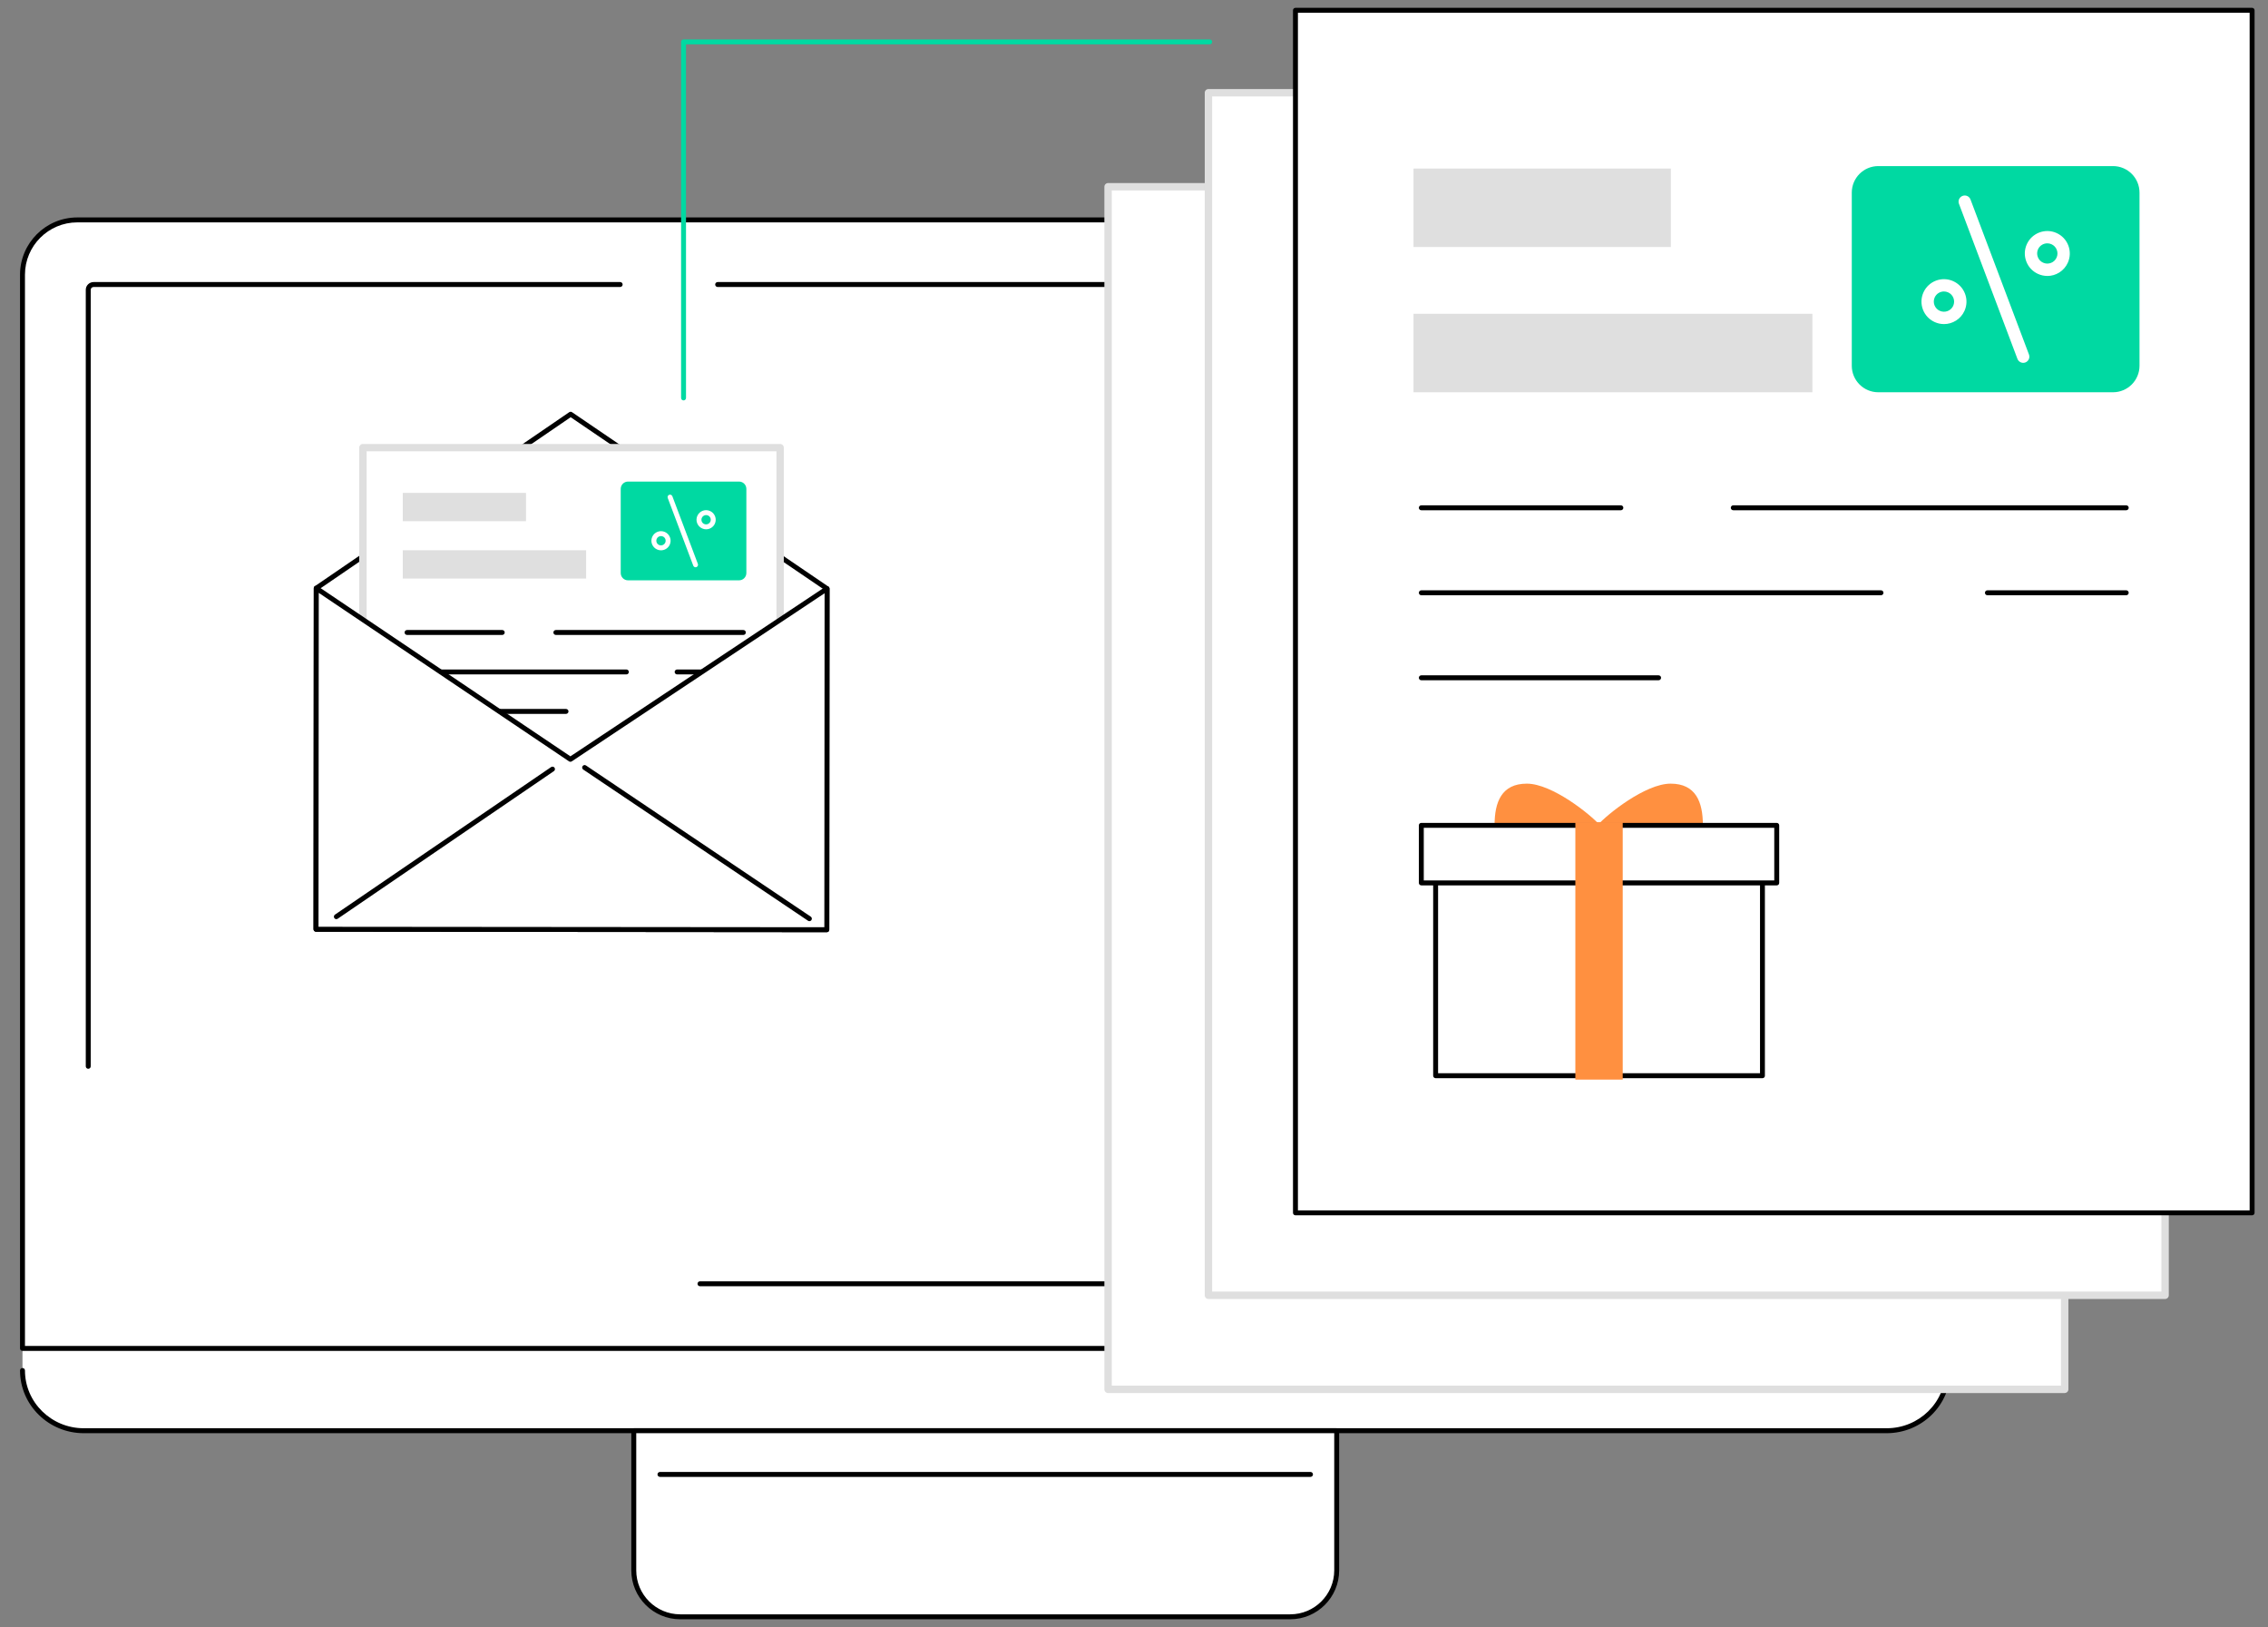 <svg width="145" height="104" viewBox="0 0 145 104" fill="none" xmlns="http://www.w3.org/2000/svg">
<rect x="0" y="0" width="145" height="104" fill="#808080" stroke="none"/>
<g id="Illus" clip-path="url(#clip0_1151_17944)">
<g id="Group">
<g id="Group_2">
<g id="Group_3">
<path id="Vector" d="M3.129 85.147H119.729L124.538 85.834V87.598C124.538 89.723 122.783 91.448 120.62 91.448H5.355C3.191 91.448 1.438 89.725 1.438 87.598V86.187L3.129 85.147Z" fill="white"/>
<g id="Group_4">
<path id="Vector_2" d="M124.538 86.188L1.438 86.188L1.438 17.558C1.438 15.623 3.008 14.055 4.941 14.055L121.035 14.055C122.97 14.055 124.538 15.625 124.538 17.558L124.538 86.188Z" fill="white"/>
<path id="Vector_3" d="M124.538 86.347H1.438C1.351 86.347 1.28 86.276 1.28 86.189V17.559C1.28 15.54 2.923 13.898 4.941 13.898H121.035C123.053 13.898 124.696 15.541 124.696 17.559V86.189C124.696 86.276 124.625 86.347 124.538 86.347ZM1.596 86.031H124.38V17.559C124.38 15.714 122.88 14.214 121.035 14.214H4.941C3.096 14.214 1.596 15.714 1.596 17.559V86.031Z" fill="black"/>
</g>
<path id="Vector_4" d="M5.642 68.314C5.555 68.314 5.484 68.243 5.484 68.157V18.522C5.484 18.251 5.708 18.028 5.984 18.028H39.65C39.736 18.028 39.807 18.099 39.807 18.186C39.807 18.273 39.736 18.344 39.65 18.344H5.984C5.883 18.344 5.8 18.424 5.8 18.522V68.157C5.8 68.243 5.729 68.314 5.642 68.314Z" fill="black"/>
<path id="Vector_5" d="M120.334 82.214H44.751C44.665 82.214 44.594 82.143 44.594 82.057C44.594 81.97 44.665 81.899 44.751 81.899H120.176V18.522C120.176 18.424 120.094 18.344 119.991 18.344H45.882C45.795 18.344 45.724 18.273 45.724 18.186C45.724 18.099 45.795 18.028 45.882 18.028H119.991C120.267 18.028 120.491 18.249 120.491 18.522V82.058C120.491 82.145 120.42 82.216 120.334 82.216V82.214Z" fill="black"/>
<path id="Vector_6" d="M120.62 91.606H5.355C3.109 91.606 1.28 89.808 1.28 87.598C1.28 87.511 1.351 87.44 1.438 87.44C1.525 87.44 1.596 87.511 1.596 87.598C1.596 89.633 3.282 91.29 5.355 91.29H120.62C122.694 91.29 124.38 89.635 124.38 87.598C124.38 87.511 124.451 87.44 124.538 87.44C124.625 87.44 124.696 87.511 124.696 87.598C124.696 89.807 122.867 91.606 120.62 91.606Z" fill="black"/>
</g>
<g id="Group_5">
<g id="Group_6">
<path id="Vector_7" d="M82.49 103.342H43.489C41.85 103.342 40.519 102.011 40.519 100.372V91.447H85.458V100.372C85.458 102.011 84.127 103.342 82.488 103.342H82.49Z" fill="white"/>
<path id="Vector_8" d="M82.489 103.5H43.489C41.764 103.5 40.361 102.097 40.361 100.372V91.448C40.361 91.361 40.432 91.29 40.519 91.29H85.459C85.546 91.29 85.617 91.361 85.617 91.448V100.372C85.617 102.097 84.214 103.5 82.489 103.5ZM40.677 91.605V100.372C40.677 101.922 41.938 103.184 43.489 103.184H82.489C84.04 103.184 85.302 101.923 85.302 100.372V91.605H40.677Z" fill="black"/>
</g>
<path id="Vector_9" d="M83.783 94.399H42.193C42.106 94.399 42.035 94.328 42.035 94.242C42.035 94.155 42.106 94.084 42.193 94.084H83.785C83.871 94.084 83.942 94.155 83.942 94.242C83.942 94.328 83.871 94.399 83.785 94.399H83.783Z" fill="black"/>
</g>
</g>
<g id="Group_7">
<g id="Group_8">
<path id="Vector_10" d="M52.859 59.424L20.202 59.396L20.218 37.597L36.481 26.475L52.874 37.625L52.859 59.424Z" fill="white"/>
<path id="Vector_11" d="M52.859 59.582L20.203 59.553C20.116 59.553 20.045 59.482 20.045 59.396L20.061 37.596C20.061 37.544 20.086 37.495 20.13 37.467L36.393 26.346C36.447 26.31 36.517 26.31 36.571 26.346L52.963 37.495C53.006 37.525 53.032 37.574 53.032 37.626L53.017 59.426C53.017 59.468 52.999 59.508 52.971 59.538C52.941 59.567 52.902 59.583 52.859 59.583V59.582ZM20.362 59.238L52.703 59.266L52.719 37.708L36.484 26.667L20.379 37.68L20.363 59.238H20.362Z" fill="black"/>
</g>
<g id="Group_9">
<g id="Group_10">
<path id="Vector_12" d="M23.202 44.356L36.538 48.867L49.874 44.356V28.612H23.202V44.356Z" fill="white"/>
<path id="Vector_13" d="M36.539 49.103C36.514 49.103 36.487 49.099 36.464 49.091L23.127 44.581C23.03 44.547 22.966 44.458 22.966 44.357V28.612C22.966 28.482 23.071 28.376 23.202 28.376H49.874C50.005 28.376 50.111 28.482 50.111 28.612V44.357C50.111 44.458 50.046 44.547 49.95 44.581L36.613 49.091C36.588 49.099 36.563 49.103 36.538 49.103H36.539ZM23.439 44.186L36.539 48.618L49.64 44.186V28.847H23.439V44.186Z" fill="#DFDFDF"/>
</g>
<g id="Group_11">
<path id="Vector_14" d="M25.75 36.98H37.473V35.171H25.75V36.98Z" fill="#DFDFDF"/>
<path id="Vector_15" d="M25.75 33.313H33.629V31.505H25.75V33.313Z" fill="#DFDFDF"/>
</g>
<g id="Group_12">
<path id="Vector_16" d="M36.187 45.63H26.024C25.937 45.63 25.866 45.559 25.866 45.472C25.866 45.385 25.937 45.315 26.024 45.315H36.187C36.274 45.315 36.345 45.385 36.345 45.472C36.345 45.559 36.274 45.63 36.187 45.63Z" fill="black"/>
<path id="Vector_17" d="M40.047 43.107H26.024C25.937 43.107 25.866 43.036 25.866 42.95C25.866 42.863 25.937 42.792 26.024 42.792H40.047C40.133 42.792 40.204 42.863 40.204 42.95C40.204 43.036 40.133 43.107 40.047 43.107Z" fill="black"/>
<path id="Vector_18" d="M47.525 43.107H43.291C43.204 43.107 43.133 43.036 43.133 42.95C43.133 42.863 43.204 42.792 43.291 42.792H47.525C47.612 42.792 47.682 42.863 47.682 42.95C47.682 43.036 47.612 43.107 47.525 43.107Z" fill="black"/>
<path id="Vector_19" d="M32.111 40.584H26.024C25.937 40.584 25.866 40.513 25.866 40.426C25.866 40.34 25.937 40.269 26.024 40.269H32.111C32.197 40.269 32.268 40.34 32.268 40.426C32.268 40.513 32.197 40.584 32.111 40.584Z" fill="black"/>
<path id="Vector_20" d="M47.525 40.584H35.538C35.451 40.584 35.38 40.513 35.38 40.426C35.38 40.34 35.451 40.269 35.538 40.269H47.525C47.612 40.269 47.683 40.34 47.683 40.426C47.683 40.513 47.612 40.584 47.525 40.584Z" fill="black"/>
</g>
</g>
<g id="Group_13">
<g id="Group_14">
<path id="Vector_21" d="M52.859 59.424L20.202 59.396L20.218 37.597L36.465 48.533L52.874 37.625L52.859 59.424Z" fill="white"/>
<path id="Vector_22" d="M52.859 59.582L20.203 59.553C20.116 59.553 20.045 59.482 20.045 59.396L20.061 37.596C20.061 37.538 20.092 37.484 20.144 37.458C20.196 37.431 20.258 37.434 20.307 37.465L36.467 48.343L52.788 37.494C52.837 37.462 52.898 37.459 52.95 37.486C53.003 37.513 53.034 37.566 53.034 37.625L53.018 59.424C53.018 59.467 53.001 59.506 52.973 59.536C52.943 59.566 52.903 59.582 52.861 59.582H52.859ZM20.362 59.238L52.703 59.266L52.719 37.919L36.555 48.665C36.502 48.699 36.432 48.699 36.38 48.665L20.379 37.894L20.363 59.24L20.362 59.238Z" fill="black"/>
</g>
<path id="Vector_23" d="M51.746 58.878C51.716 58.878 51.685 58.87 51.658 58.851L37.288 49.189C37.216 49.14 37.197 49.043 37.246 48.97C37.295 48.898 37.392 48.879 37.465 48.928L51.834 58.59C51.907 58.639 51.926 58.736 51.877 58.809C51.847 58.855 51.797 58.878 51.746 58.878Z" fill="black"/>
<path id="Vector_24" d="M21.505 58.75C21.454 58.75 21.405 58.726 21.374 58.68C21.325 58.608 21.344 58.51 21.415 58.461L35.234 49.029C35.307 48.98 35.404 48.999 35.453 49.07C35.502 49.143 35.483 49.24 35.412 49.289L21.593 58.721C21.566 58.74 21.535 58.748 21.505 58.748V58.75Z" fill="black"/>
</g>
<g id="Group_15">
<path id="Vector_25" d="M47.25 30.781H40.151C39.894 30.781 39.685 30.99 39.685 31.248V36.627C39.685 36.885 39.894 37.093 40.151 37.093H47.25C47.508 37.093 47.717 36.885 47.717 36.627V31.248C47.717 30.99 47.508 30.781 47.25 30.781Z" fill="#00D9A2"/>
<g id="Group_16">
<path id="Vector_26" d="M44.471 36.258C44.408 36.258 44.348 36.219 44.323 36.156L42.691 31.83C42.66 31.748 42.702 31.658 42.782 31.627C42.864 31.595 42.954 31.638 42.986 31.718L44.617 36.044C44.649 36.126 44.606 36.216 44.526 36.247C44.507 36.254 44.488 36.257 44.471 36.257V36.258Z" fill="white"/>
<path id="Vector_27" d="M42.259 35.175C42.174 35.175 42.089 35.158 42.007 35.12C41.857 35.052 41.744 34.931 41.685 34.778C41.627 34.625 41.633 34.458 41.701 34.309C41.841 34.002 42.206 33.865 42.513 34.005C42.663 34.073 42.776 34.194 42.834 34.347C42.893 34.5 42.886 34.667 42.819 34.816C42.716 35.041 42.492 35.175 42.259 35.175ZM42.259 34.265C42.146 34.265 42.037 34.33 41.988 34.44C41.955 34.513 41.953 34.593 41.98 34.667C42.008 34.742 42.064 34.801 42.136 34.833C42.286 34.901 42.462 34.833 42.53 34.685C42.563 34.612 42.565 34.532 42.538 34.458C42.51 34.384 42.455 34.324 42.382 34.292C42.343 34.275 42.3 34.265 42.259 34.265Z" fill="white"/>
<path id="Vector_28" d="M45.143 33.832C45.058 33.832 44.973 33.815 44.891 33.777C44.741 33.709 44.627 33.588 44.569 33.435C44.511 33.282 44.517 33.115 44.585 32.967C44.725 32.659 45.088 32.522 45.397 32.663C45.547 32.73 45.66 32.852 45.718 33.005C45.777 33.157 45.77 33.325 45.703 33.473C45.6 33.698 45.376 33.832 45.143 33.832ZM45.143 32.923C45.029 32.923 44.921 32.987 44.872 33.098C44.839 33.17 44.837 33.251 44.864 33.325C44.892 33.399 44.947 33.459 45.02 33.49C45.17 33.558 45.346 33.49 45.414 33.342C45.447 33.269 45.449 33.189 45.422 33.115C45.394 33.041 45.338 32.981 45.266 32.949C45.227 32.932 45.184 32.923 45.143 32.923Z" fill="white"/>
</g>
</g>
</g>
</g>
<g id="Group_17">
<g id="Group_18">
<path id="Vector_29" d="M70.84 88.803L132.001 88.803V11.939L70.84 11.939V88.803Z" fill="white"/>
<path id="Vector_30" d="M132.003 89.04H70.842C70.711 89.04 70.606 88.934 70.606 88.803V11.938C70.606 11.807 70.711 11.701 70.842 11.701H132.003C132.133 11.701 132.239 11.807 132.239 11.938V88.802C132.239 88.932 132.133 89.038 132.003 89.038V89.04ZM71.078 88.567H131.766V12.174H71.078V88.565V88.567Z" fill="#DFDFDF"/>
</g>
<g id="Group_19">
<path id="Vector_31" d="M77.26 82.792L138.421 82.792V5.928L77.26 5.928V82.792Z" fill="white"/>
<path id="Vector_32" d="M138.421 83.028H77.26C77.129 83.028 77.023 82.923 77.023 82.792V5.928C77.023 5.797 77.129 5.691 77.26 5.691H138.421C138.551 5.691 138.657 5.797 138.657 5.928V82.792C138.657 82.923 138.551 83.028 138.421 83.028ZM77.496 82.555H138.184V6.164H77.496V82.555Z" fill="#DFDFDF"/>
</g>
<g id="Group_20">
<g id="Group_21">
<g id="Group_22">
<path id="Vector_33" d="M82.823 77.522L143.983 77.522V0.658L82.823 0.658V77.522Z" fill="white"/>
<path id="Vector_34" d="M143.983 77.679H82.823C82.736 77.679 82.665 77.608 82.665 77.522V0.658C82.665 0.571 82.736 0.5 82.823 0.5H143.983C144.07 0.5 144.141 0.571 144.141 0.658V77.522C144.141 77.608 144.07 77.679 143.983 77.679ZM82.98 77.364H143.826V0.815H82.98V77.364Z" fill="black"/>
</g>
<path id="Vector_35" d="M90.369 15.789L106.824 15.789V10.774L90.369 10.774V15.789Z" fill="#DFDFDF"/>
<path id="Vector_36" d="M90.37 25.072L115.872 25.072V20.058L90.37 20.058V25.072Z" fill="#DFDFDF"/>
<g id="Group_23">
<path id="Vector_37" d="M106.039 43.48H90.869C90.782 43.48 90.711 43.409 90.711 43.323C90.711 43.236 90.782 43.165 90.869 43.165H106.039C106.126 43.165 106.197 43.236 106.197 43.323C106.197 43.409 106.126 43.48 106.039 43.48Z" fill="black"/>
<path id="Vector_38" d="M120.259 38.047H90.869C90.782 38.047 90.711 37.976 90.711 37.889C90.711 37.802 90.782 37.731 90.869 37.731H120.259C120.345 37.731 120.416 37.802 120.416 37.889C120.416 37.976 120.345 38.047 120.259 38.047Z" fill="black"/>
<path id="Vector_39" d="M135.936 38.047H127.061C126.974 38.047 126.903 37.976 126.903 37.889C126.903 37.802 126.974 37.731 127.061 37.731H135.936C136.023 37.731 136.094 37.802 136.094 37.889C136.094 37.976 136.023 38.047 135.936 38.047Z" fill="black"/>
<path id="Vector_40" d="M103.627 32.614H90.869C90.782 32.614 90.711 32.543 90.711 32.456C90.711 32.37 90.782 32.299 90.869 32.299H103.627C103.714 32.299 103.785 32.37 103.785 32.456C103.785 32.543 103.714 32.614 103.627 32.614Z" fill="black"/>
<path id="Vector_41" d="M135.937 32.614H110.813C110.726 32.614 110.655 32.543 110.655 32.456C110.655 32.37 110.726 32.299 110.813 32.299H135.937C136.024 32.299 136.095 32.37 136.095 32.456C136.095 32.543 136.024 32.614 135.937 32.614Z" fill="black"/>
</g>
</g>
<g id="Group_24">
<path id="Vector_42" d="M102.28 52.737C102.28 54.2 100.968 55.386 99.35 55.386C97.733 55.386 95.553 54.2 95.553 52.737C95.553 51.274 95.996 50.089 97.615 50.089C99.232 50.089 101.677 52.056 102.28 52.737Z" fill="#FF9040"/>
<path id="Vector_43" d="M102.145 52.737C102.145 54.2 103.457 55.386 105.074 55.386C106.692 55.386 108.87 54.2 108.87 52.737C108.87 51.274 108.426 50.089 106.808 50.089C105.191 50.089 102.747 52.056 102.144 52.737H102.145Z" fill="#FF9040"/>
<g id="Group_25">
<path id="Vector_44" d="M112.68 53.687H91.785V68.758H112.68V53.687Z" fill="white"/>
<path id="Vector_45" d="M91.785 68.915C91.698 68.915 91.627 68.844 91.627 68.757V53.686C91.626 53.643 91.641 53.604 91.671 53.574C91.701 53.544 91.741 53.528 91.783 53.528H112.678C112.764 53.528 112.835 53.598 112.835 53.686V68.757C112.837 68.8 112.821 68.839 112.791 68.869C112.761 68.899 112.722 68.915 112.679 68.915H91.785ZM91.941 53.844V68.599H112.523V53.844H91.941Z" fill="black"/>
</g>
<g id="Group_26">
<path id="Vector_46" d="M113.591 52.754H90.868V56.433H113.591V52.754Z" fill="white"/>
<path id="Vector_47" d="M90.869 56.591C90.782 56.591 90.711 56.52 90.711 56.434V52.754C90.711 52.712 90.727 52.672 90.757 52.642C90.787 52.612 90.826 52.597 90.869 52.597H113.592C113.678 52.597 113.749 52.666 113.749 52.754V56.434C113.749 56.476 113.734 56.516 113.704 56.546C113.674 56.576 113.634 56.591 113.592 56.591H90.869ZM91.026 52.912V56.276H113.434V52.912H91.026Z" fill="black"/>
</g>
<path id="Vector_48" d="M103.745 52.553H100.717V69.005H103.745V52.553Z" fill="#FF9040"/>
</g>
<g id="Group_27">
<path id="Vector_49" d="M135.091 10.616H120.084C119.148 10.616 118.39 11.375 118.39 12.311V23.378C118.39 24.314 119.148 25.072 120.084 25.072H135.091C136.027 25.072 136.785 24.314 136.785 23.378V12.311C136.785 11.375 136.027 10.616 135.091 10.616Z" fill="#00D9A2"/>
<g id="Group_28">
<path id="Vector_50" d="M129.349 23.192C129.19 23.192 129.04 23.094 128.98 22.937L125.243 13.028C125.165 12.825 125.268 12.598 125.473 12.521C125.676 12.444 125.903 12.546 125.98 12.751L129.718 22.659C129.795 22.863 129.691 23.09 129.488 23.167C129.442 23.184 129.395 23.192 129.349 23.192Z" fill="white"/>
<path id="Vector_51" d="M124.282 20.714C124.083 20.714 123.883 20.673 123.691 20.586C123.341 20.427 123.073 20.143 122.937 19.784C122.802 19.424 122.816 19.035 122.974 18.686C123.3 17.966 124.154 17.644 124.876 17.972C125.226 18.131 125.494 18.415 125.63 18.775C125.766 19.134 125.751 19.523 125.594 19.872C125.354 20.402 124.829 20.715 124.282 20.715V20.714ZM124.284 18.63C124.036 18.63 123.8 18.771 123.691 19.01C123.62 19.167 123.614 19.342 123.675 19.505C123.737 19.667 123.856 19.796 124.016 19.867C124.342 20.015 124.728 19.87 124.875 19.546C124.946 19.388 124.952 19.213 124.891 19.051C124.829 18.888 124.709 18.759 124.55 18.688C124.463 18.649 124.372 18.63 124.282 18.63H124.284Z" fill="white"/>
<path id="Vector_52" d="M130.89 17.637C130.691 17.637 130.491 17.596 130.298 17.509C129.948 17.35 129.68 17.066 129.545 16.706C129.409 16.347 129.423 15.958 129.581 15.609C129.907 14.889 130.762 14.567 131.484 14.895C131.834 15.053 132.1 15.338 132.236 15.697C132.371 16.057 132.359 16.446 132.2 16.796C131.96 17.326 131.435 17.64 130.888 17.64L130.89 17.637ZM130.891 15.553C130.644 15.553 130.407 15.694 130.298 15.932C130.227 16.09 130.221 16.265 130.283 16.427C130.344 16.59 130.464 16.719 130.623 16.79C130.949 16.938 131.336 16.793 131.482 16.468C131.553 16.311 131.56 16.136 131.498 15.973C131.437 15.811 131.317 15.683 131.158 15.611C131.071 15.571 130.979 15.553 130.89 15.553H130.891Z" fill="white"/>
</g>
</g>
</g>
</g>
<path id="Vector_53" d="M43.702 25.593C43.615 25.593 43.544 25.522 43.544 25.435V2.677C43.544 2.59 43.615 2.52 43.702 2.52H77.339C77.425 2.52 77.496 2.59 77.496 2.677C77.496 2.764 77.425 2.835 77.339 2.835H43.859V25.435C43.859 25.522 43.788 25.593 43.702 25.593Z" fill="#00D9A2"/>
</g>
<defs>
<clipPath id="clip0_1151_17944">
<rect width="144" height="104" fill="white" transform="translate(0.333)"/>
</clipPath>
</defs>
</svg>
